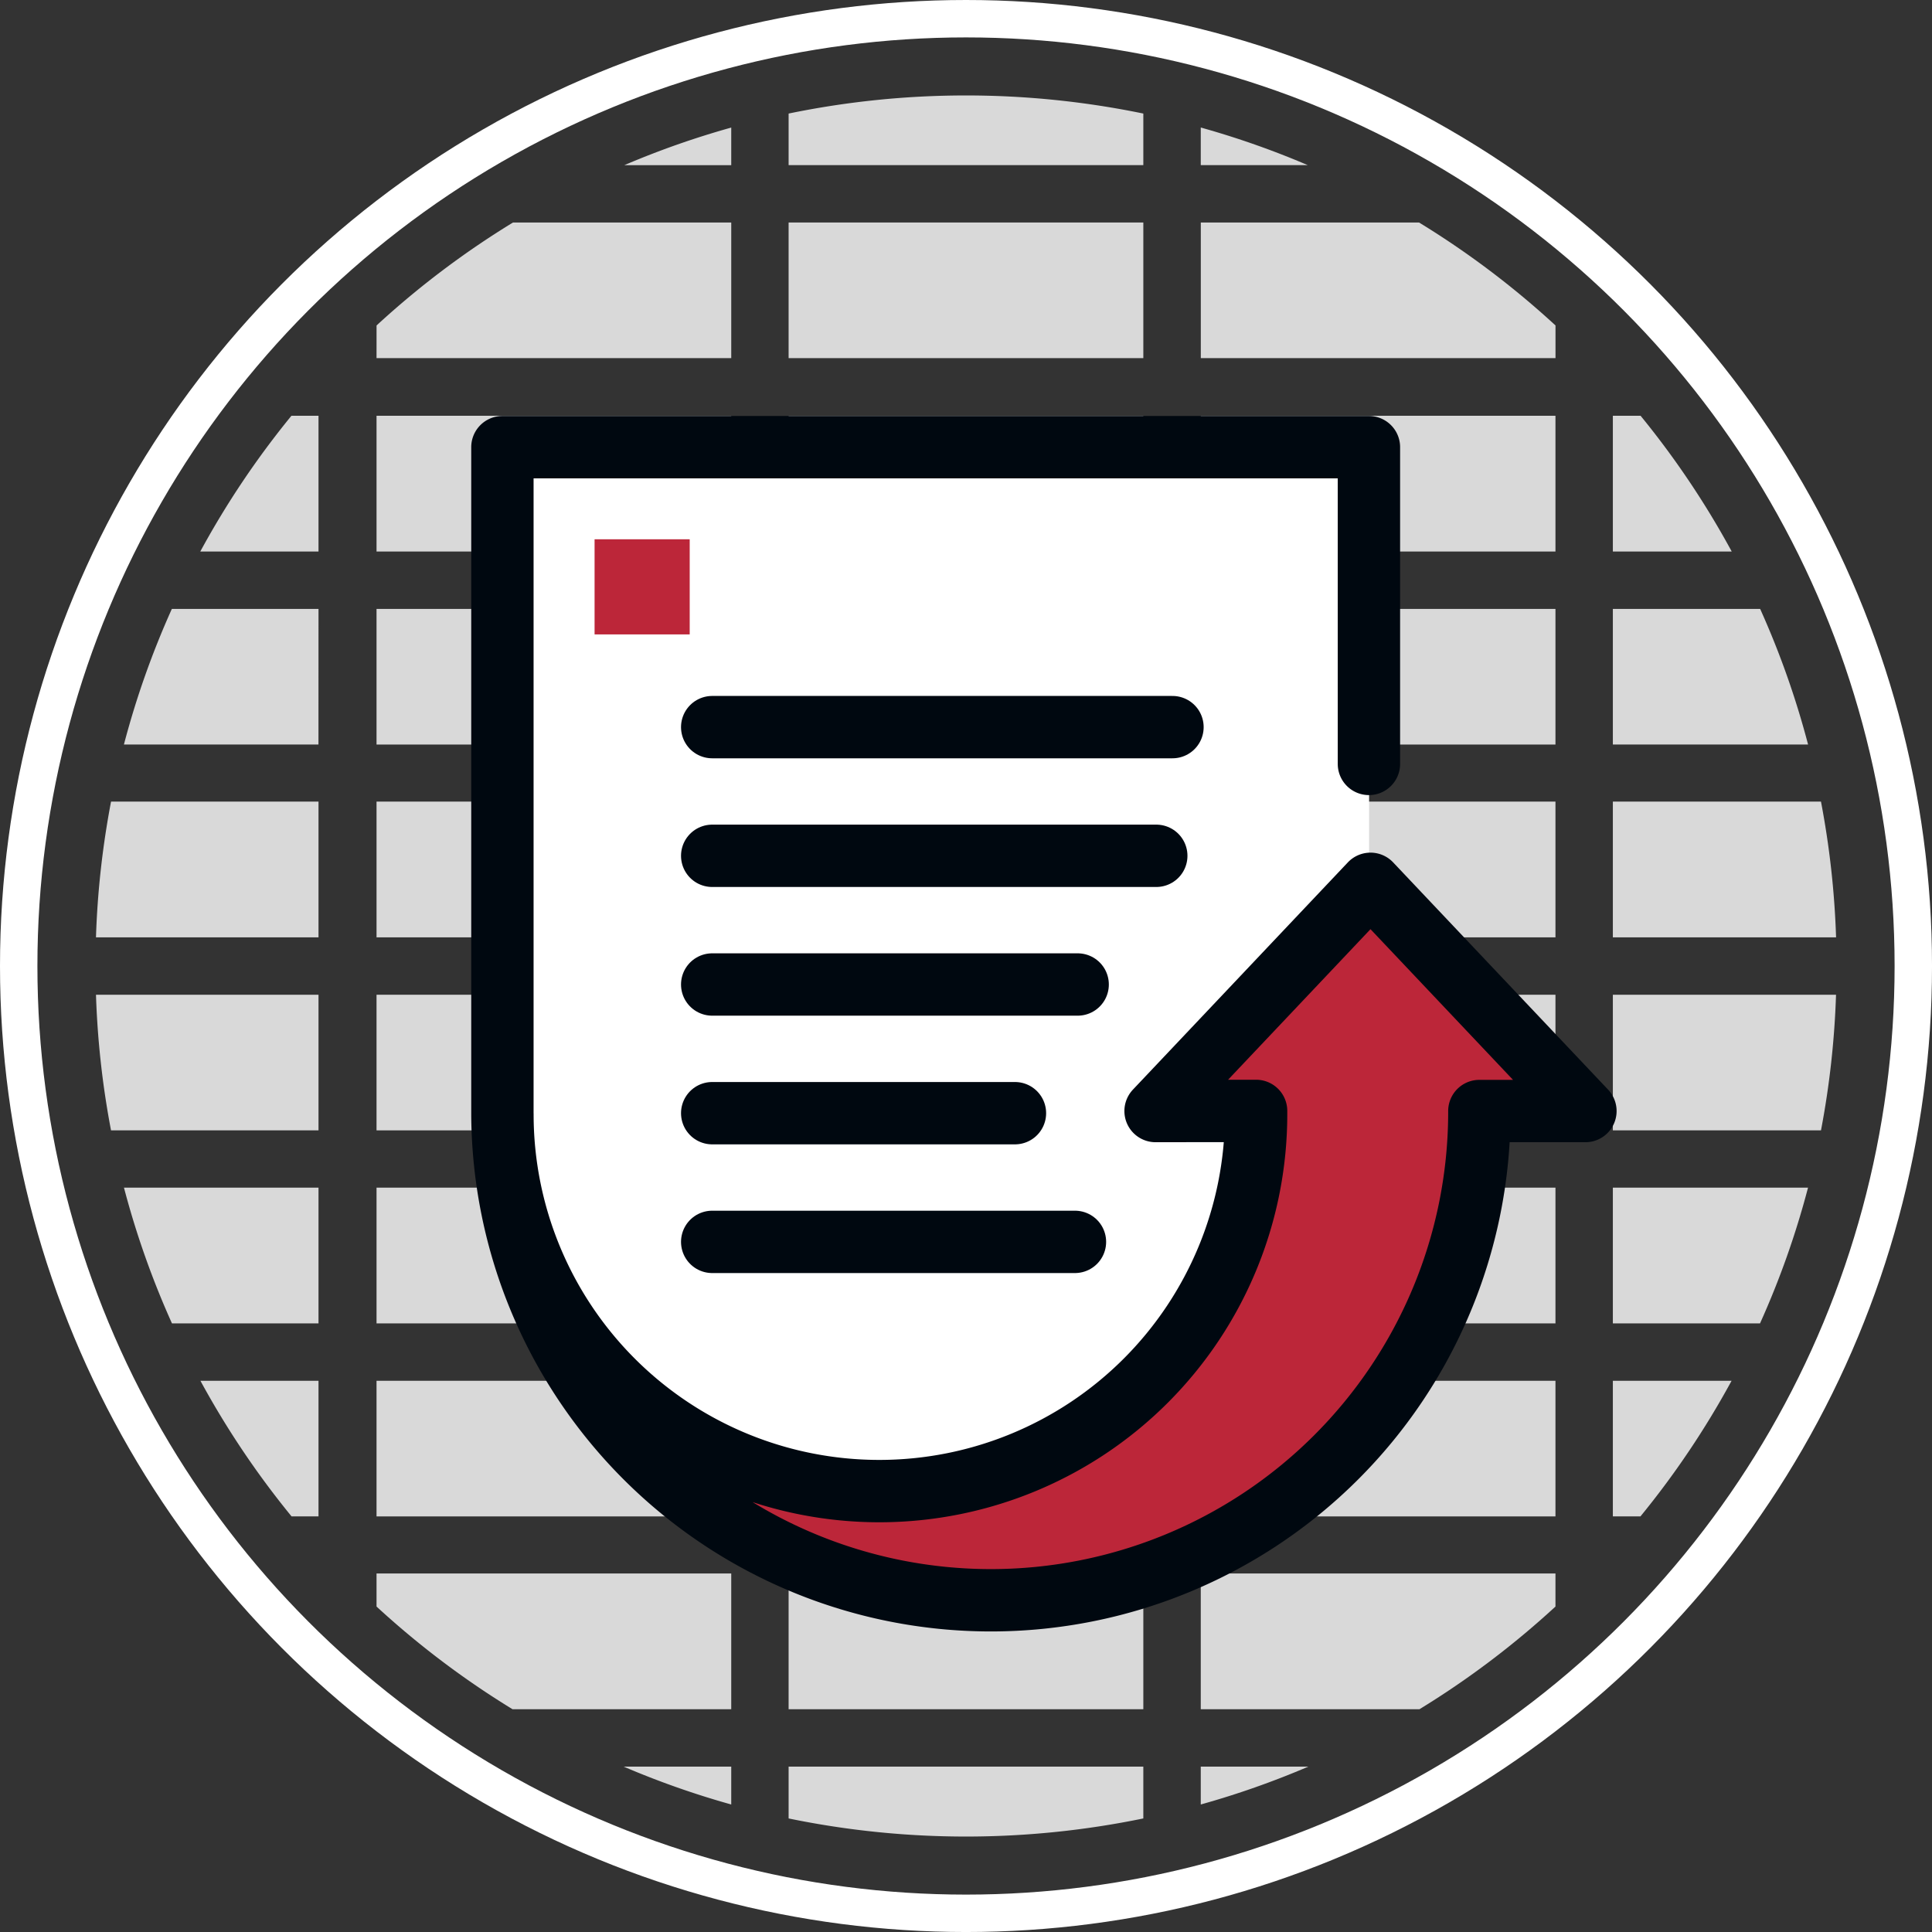 <?xml version="1.0" encoding="utf-8"?>
<svg xmlns="http://www.w3.org/2000/svg" width="154.927" height="154.927" viewBox="0 0 154.927 154.927">
  <rect x="0" y="0" width="154.927" height="154.927" fill="#333333" stroke="none"/>
  <g id="Group_46" data-name="Group 46" transform="translate(-218.795 -1373.512)">
    <g id="Group_44" data-name="Group 44">
      <circle id="Ellipse_26" data-name="Ellipse 26" cx="75.964" cy="75.964" r="75.964" transform="translate(220.295 1375.012)" fill="none" stroke="#fff" stroke-miterlimit="10" stroke-width="3"/>
      <g id="Group_43" data-name="Group 43">
        <path id="Path_239" data-name="Path 239" d="M277.433,1386.742v-3a69.235,69.235,0,0,0-8.576,3.015h8.576Z" fill="#d9d9d9"/>
        <path id="Path_240" data-name="Path 240" d="M282.034,1386.742v.011h28.444v-4.135a70.4,70.4,0,0,0-28.444,0Z" fill="#d9d9d9"/>
        <path id="Path_241" data-name="Path 241" d="M315.084,1386.742v.011h8.577a69.309,69.309,0,0,0-8.577-3.015Z" fill="#d9d9d9"/>
        <path id="Path_242" data-name="Path 242" d="M248.989,1402.23h28.444v-10.876h-17.5a70.048,70.048,0,0,0-10.942,8.257Z" fill="#d9d9d9"/>
        <rect id="Rectangle_218" data-name="Rectangle 218" width="28.444" height="10.876" transform="translate(282.034 1391.354)" fill="#d9d9d9"/>
        <path id="Path_243" data-name="Path 243" d="M332.587,1391.354h-17.5v10.876h28.444v-2.619A70.088,70.088,0,0,0,332.587,1391.354Z" fill="#d9d9d9"/>
        <path id="Path_244" data-name="Path 244" d="M234.855,1417.74h9.481v-10.887h-2.172A69.89,69.89,0,0,0,234.855,1417.74Z" fill="#d9d9d9"/>
        <path id="Path_245" data-name="Path 245" d="M277.433,1417.729v-10.876H248.989v10.886h28.444Z" fill="#d9d9d9"/>
        <path id="Path_246" data-name="Path 246" d="M310.478,1417.729v-10.876H282.034v10.886h28.444Z" fill="#d9d9d9"/>
        <path id="Path_247" data-name="Path 247" d="M343.528,1417.729v-10.876H315.084v10.886h28.444Z" fill="#d9d9d9"/>
        <path id="Path_248" data-name="Path 248" d="M350.354,1406.853H348.13v10.887h9.533A69.891,69.891,0,0,0,350.354,1406.853Z" fill="#d9d9d9"/>
        <path id="Path_249" data-name="Path 249" d="M244.336,1422.341h-11.76a69.238,69.238,0,0,0-3.844,10.875h15.6Z" fill="#d9d9d9"/>
        <rect id="Rectangle_219" data-name="Rectangle 219" width="28.444" height="10.876" transform="translate(248.989 1422.341)" fill="#d9d9d9"/>
        <rect id="Rectangle_220" data-name="Rectangle 220" width="28.444" height="10.876" transform="translate(282.034 1422.341)" fill="#d9d9d9"/>
        <rect id="Rectangle_221" data-name="Rectangle 221" width="28.444" height="10.876" transform="translate(315.084 1422.341)" fill="#d9d9d9"/>
        <path id="Path_250" data-name="Path 250" d="M348.13,1422.341v10.875h15.655a69.333,69.333,0,0,0-3.843-10.875Z" fill="#d9d9d9"/>
        <path id="Path_251" data-name="Path 251" d="M226.491,1448.679h17.845v-10.886H227.7A70,70,0,0,0,226.491,1448.679Z" fill="#d9d9d9"/>
        <path id="Path_252" data-name="Path 252" d="M277.433,1448.668v-10.876H248.989v10.886h28.444Z" fill="#d9d9d9"/>
        <path id="Path_253" data-name="Path 253" d="M310.478,1448.668v-10.876H282.034v10.886h28.444Z" fill="#d9d9d9"/>
        <path id="Path_254" data-name="Path 254" d="M343.528,1448.668v-10.876H315.084v10.886h28.444Z" fill="#d9d9d9"/>
        <path id="Path_255" data-name="Path 255" d="M364.819,1437.793H348.13v10.886h17.9A70,70,0,0,0,364.819,1437.793Z" fill="#d9d9d9"/>
        <path id="Path_256" data-name="Path 256" d="M244.336,1464.156V1453.28H226.492a69.99,69.99,0,0,0,1.206,10.876Z" fill="#d9d9d9"/>
        <rect id="Rectangle_222" data-name="Rectangle 222" width="28.444" height="10.876" transform="translate(248.989 1453.28)" fill="#d9d9d9"/>
        <rect id="Rectangle_223" data-name="Rectangle 223" width="28.444" height="10.876" transform="translate(282.034 1453.28)" fill="#d9d9d9"/>
        <rect id="Rectangle_224" data-name="Rectangle 224" width="28.444" height="10.876" transform="translate(315.084 1453.28)" fill="#d9d9d9"/>
        <path id="Path_257" data-name="Path 257" d="M348.13,1453.28v10.876h16.69a70.112,70.112,0,0,0,1.206-10.876Z" fill="#d9d9d9"/>
        <path id="Path_258" data-name="Path 258" d="M232.586,1479.636h11.75v-10.887h-15.6A69.392,69.392,0,0,0,232.586,1479.636Z" fill="#d9d9d9"/>
        <path id="Path_259" data-name="Path 259" d="M277.433,1479.625v-10.876H248.989v10.886h28.444Z" fill="#d9d9d9"/>
        <path id="Path_260" data-name="Path 260" d="M310.478,1479.625v-10.876H282.034v10.886h28.444Z" fill="#d9d9d9"/>
        <path id="Path_261" data-name="Path 261" d="M343.528,1479.625v-10.876H315.084v10.886h28.444Z" fill="#d9d9d9"/>
        <path id="Path_262" data-name="Path 262" d="M363.781,1468.749H348.13v10.887h11.8A69.19,69.19,0,0,0,363.781,1468.749Z" fill="#d9d9d9"/>
        <path id="Path_263" data-name="Path 263" d="M244.336,1495.112v-10.875h-9.468a69.893,69.893,0,0,0,7.307,10.875Z" fill="#d9d9d9"/>
        <rect id="Rectangle_225" data-name="Rectangle 225" width="28.444" height="10.876" transform="translate(248.989 1484.237)" fill="#d9d9d9"/>
        <rect id="Rectangle_226" data-name="Rectangle 226" width="28.444" height="10.876" transform="translate(282.034 1484.237)" fill="#d9d9d9"/>
        <rect id="Rectangle_227" data-name="Rectangle 227" width="28.444" height="10.876" transform="translate(315.084 1484.237)" fill="#d9d9d9"/>
        <path id="Path_264" data-name="Path 264" d="M348.13,1484.237v10.875h2.213a69.964,69.964,0,0,0,7.307-10.875Z" fill="#d9d9d9"/>
        <path id="Path_265" data-name="Path 265" d="M282.034,1499.7v10.875h28.444v-10.886H282.034Z" fill="#d9d9d9"/>
        <path id="Path_266" data-name="Path 266" d="M259.895,1510.575h17.538v-10.886H248.989v2.652A70.107,70.107,0,0,0,259.895,1510.575Z" fill="#d9d9d9"/>
        <path id="Path_267" data-name="Path 267" d="M343.528,1502.341v-2.652H315.084v10.886h17.538A70.106,70.106,0,0,0,343.528,1502.341Z" fill="#d9d9d9"/>
        <path id="Path_268" data-name="Path 268" d="M277.433,1515.177h-8.626a69.25,69.25,0,0,0,8.626,3.037Z" fill="#d9d9d9"/>
        <path id="Path_269" data-name="Path 269" d="M310.478,1515.177H282.034v4.156a70.4,70.4,0,0,0,28.444,0Z" fill="#d9d9d9"/>
        <path id="Path_270" data-name="Path 270" d="M315.084,1515.177v3.037a69.323,69.323,0,0,0,8.627-3.037Z" fill="#d9d9d9"/>
      </g>
    </g>
    <g id="Group_45" data-name="Group 45">
      <path id="Path_271" data-name="Path 271" d="M259.411,1410.128v61.712l14.425,22.228,18.624,7.58,20.261-2.166,15.6-9.962,10.262-25.987,6.5-1.732-16.5-17.305v-34.368Z" fill="#fff"/>
      <path id="Path_272" data-name="Path 272" d="M329.13,1445.2l-16.025,15.592,5.63,1.516s.433,43.095-48.292,25.77c0,0,6.713,14.077,25.554,14.293s35.948-14.726,41.146-32.267l1.082-7.146,6.93-.65Z" fill="#bc2639"/>
      <path id="Path_273" data-name="Path 273" d="M259.086,1462.865a30.217,30.217,0,0,0,60.435,0l0-.269-8.061.01,17.235-18.221,17.235,18.221h-8.506v.259a39.171,39.171,0,0,1-78.341,0V1409.37h69.486v25.4" fill="none" stroke="#000810" stroke-linecap="round" stroke-linejoin="round" stroke-width="5"/>
      <rect id="Rectangle_228" data-name="Rectangle 228" width="90.986" height="96.806" transform="translate(257.017 1407.3)" fill="none"/>
      <rect id="Rectangle_229" data-name="Rectangle 229" width="7.628" height="7.628" transform="translate(266.474 1416.757)" fill="#bc2639"/>
      <line id="Line_13" data-name="Line 13" x2="36.91" transform="translate(275.906 1431.82)" fill="none" stroke="#000810" stroke-linecap="round" stroke-linejoin="round" stroke-width="5"/>
      <line id="Line_14" data-name="Line 14" x2="35.611" transform="translate(275.906 1442.139)" fill="none" stroke="#000810" stroke-linecap="round" stroke-linejoin="round" stroke-width="5"/>
      <line id="Line_15" data-name="Line 15" x2="29.307" transform="translate(275.906 1452.459)" fill="none" stroke="#000810" stroke-linecap="round" stroke-linejoin="round" stroke-width="5"/>
      <line id="Line_16" data-name="Line 16" x2="24.278" transform="translate(275.906 1462.778)" fill="none" stroke="#000810" stroke-linecap="round" stroke-linejoin="round" stroke-width="5"/>
      <line id="Line_17" data-name="Line 17" x2="29.09" transform="translate(275.906 1473.098)" fill="none" stroke="#000810" stroke-linecap="round" stroke-linejoin="round" stroke-width="5"/>
    </g>
  </g>
</svg>
